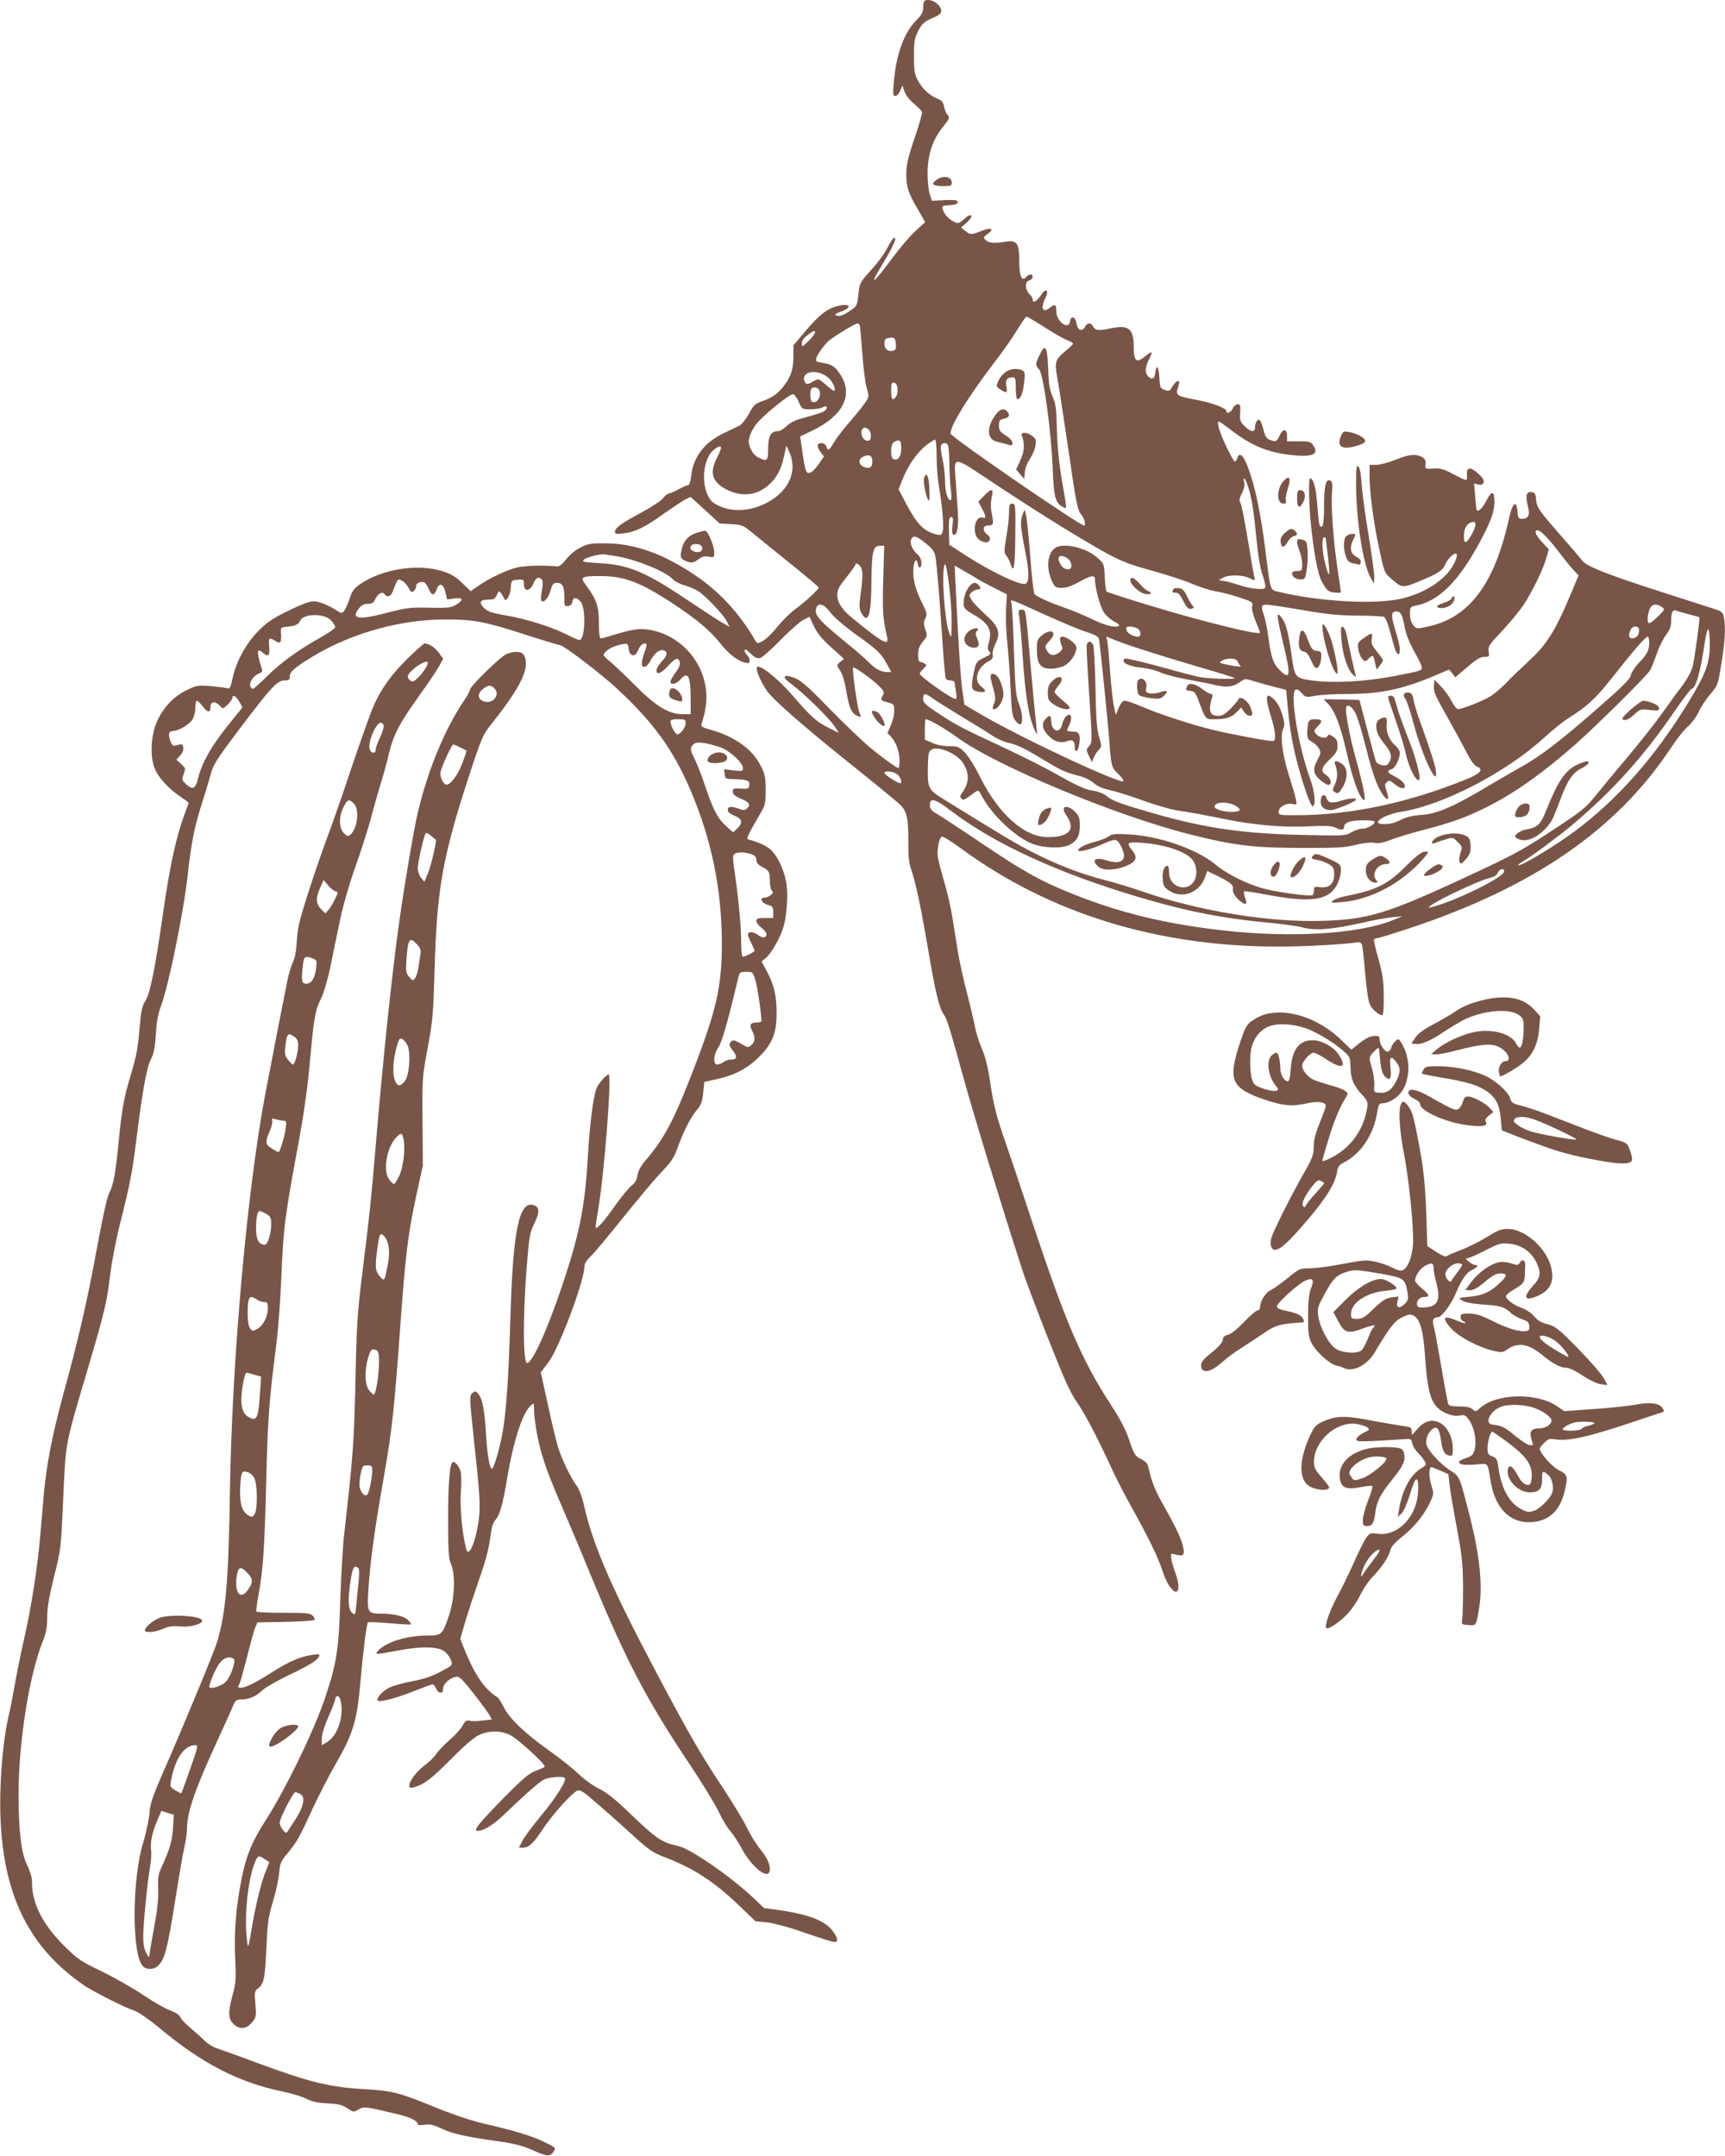 <?xml version="1.0" standalone="no"?>
<!DOCTYPE svg PUBLIC "-//W3C//DTD SVG 20010904//EN"
 "http://www.w3.org/TR/2001/REC-SVG-20010904/DTD/svg10.dtd">
<svg version="1.0" xmlns="http://www.w3.org/2000/svg"
 width="1024pt" height="1280pt" viewBox="0 0 1024 1280"
 preserveAspectRatio="xMidYMid meet">
<g transform="translate(0,1280) scale(0.1,-0.1)"
fill="#795548" stroke="none">
<path d="M5487 12793 c-4 -3 -7 -21 -7 -40 0 -25 -9 -42 -40 -73 -73 -73 -120
-202 -134 -367 -7 -73 -5 -83 9 -83 9 0 22 14 29 32 l13 31 12 -36 c8 -22 30
-51 56 -72 24 -20 45 -42 48 -49 3 -7 -17 -78 -44 -157 -39 -114 -49 -158 -49
-210 0 -80 10 -111 68 -211 l44 -77 -58 -53 c-32 -29 -94 -102 -139 -163 -113
-152 -139 -170 -62 -43 70 115 95 172 74 166 -6 -2 -24 -29 -39 -59 -14 -29
-57 -89 -96 -131 -68 -76 -70 -79 -76 -145 -7 -64 -9 -70 -44 -94 -46 -32 -68
-40 -88 -32 -12 4 -5 11 26 22 79 29 54 55 -29 31 -54 -15 -102 -54 -179 -145
l-72 -85 0 -63 c0 -75 -13 -118 -50 -169 -37 -51 -74 -79 -133 -99 -43 -15
-53 -23 -81 -75 -18 -33 -44 -65 -57 -71 -13 -7 -54 -27 -91 -44 -115 -54
-184 -143 -195 -254 -3 -31 -11 -55 -17 -55 -6 0 -32 -11 -58 -25 -26 -14 -52
-25 -58 -25 -6 0 -23 -13 -36 -30 -14 -16 -74 -55 -132 -86 -114 -61 -152 -89
-152 -112 0 -12 10 -14 50 -9 70 8 128 36 239 116 53 37 111 76 128 85 l32 16
87 -79 86 -79 68 -4 c63 -3 72 -7 117 -44 26 -22 128 -104 226 -183 97 -78
177 -145 177 -149 0 -11 -77 -83 -138 -128 -30 -21 -78 -69 -108 -106 -30 -38
-69 -75 -87 -84 -29 -16 -32 -16 -42 1 -96 165 -216 295 -365 394 -186 124
-351 183 -520 185 -95 1 -110 -2 -155 -25 -28 -14 -65 -44 -84 -70 -24 -30
-40 -43 -55 -42 -74 8 -189 5 -236 -6 -63 -15 -174 -68 -234 -112 l-42 -29
-51 49 c-40 39 -67 54 -118 70 -147 46 -358 12 -487 -77 -36 -25 -48 -41 -62
-84 -9 -29 -24 -62 -32 -73 -13 -18 -17 -18 -37 -5 -56 37 -113 60 -146 60
-24 0 -76 -20 -151 -57 -93 -45 -127 -69 -178 -121 -72 -73 -131 -181 -152
-281 -13 -60 -14 -62 -39 -56 -14 4 -59 9 -99 12 -67 5 -78 3 -137 -26 -74
-37 -133 -98 -171 -180 -39 -82 -46 -215 -14 -288 23 -54 84 -119 158 -168 23
-15 42 -29 42 -31 0 -2 -11 -32 -24 -66 -51 -138 -88 -307 -131 -608 -45 -314
-75 -461 -101 -500 -20 -31 -26 -58 -35 -156 -11 -133 -19 -173 -54 -290 -38
-124 -53 -207 -70 -385 -19 -196 -31 -261 -57 -313 -13 -24 -41 -153 -74 -333
-56 -306 -104 -517 -199 -863 -65 -239 -99 -416 -115 -590 -6 -69 -15 -179
-21 -245 -15 -182 -56 -443 -94 -605 -18 -80 -43 -201 -55 -269 -12 -69 -28
-152 -36 -185 -27 -113 -44 -260 -51 -431 -21 -573 133 -936 500 -1185 57 -38
246 -133 298 -149 21 -7 85 -52 145 -101 253 -212 473 -325 734 -378 52 -11
115 -30 139 -43 32 -16 66 -24 125 -27 65 -3 88 -9 118 -29 36 -24 37 -24 67
-7 32 19 39 18 246 -32 63 -16 105 -37 105 -55 0 -7 14 -8 39 -4 32 5 52 1
103 -23 64 -31 143 -48 348 -77 85 -12 135 -26 193 -51 85 -39 103 -40 124 -7
14 20 12 23 -59 57 -75 36 -164 63 -368 111 -68 16 -182 55 -280 95 -201 83
-254 97 -395 105 -231 13 -338 39 -663 159 -108 40 -215 79 -237 86 -22 7 -54
27 -71 44 -16 17 -54 51 -83 75 -29 24 -56 53 -61 65 -5 13 -26 27 -58 39 -27
9 -101 51 -163 93 -62 42 -174 105 -248 141 -126 61 -140 70 -226 156 -123
124 -185 248 -185 367 0 32 -9 66 -29 106 -35 69 -51 203 -51 425 0 301 62
697 141 897 23 58 29 88 29 151 0 57 11 120 41 242 41 162 41 167 54 464 16
341 9 305 145 765 101 342 115 401 135 570 9 74 36 212 60 305 57 226 71 299
95 495 35 280 60 421 85 470 18 34 25 70 30 149 4 74 13 122 31 170 45 119
134 555 159 783 20 181 38 274 80 407 19 58 43 138 54 178 17 64 34 91 169
270 189 251 228 293 270 293 27 0 32 4 32 25 0 28 38 59 153 127 225 132 509
210 767 210 168 1 240 -13 472 -88 108 -35 203 -64 211 -64 21 0 240 -167 337
-256 218 -202 335 -363 439 -606 124 -290 185 -585 186 -903 0 -271 -32 -407
-189 -808 -99 -253 -158 -362 -257 -478 -34 -39 -50 -69 -55 -97 -4 -28 -15
-46 -35 -61 -15 -11 -59 -65 -97 -118 -66 -94 -108 -141 -116 -132 -2 2 5 51
15 109 36 211 82 800 62 800 -15 0 -61 -53 -73 -84 -19 -51 -39 -208 -50 -396
-16 -285 -46 -445 -132 -710 -88 -271 -178 -483 -221 -519 -12 -9 -15 -3 -21
35 -11 83 -7 313 10 524 15 190 18 210 46 267 34 69 31 99 -8 109 -83 21 -119
-152 -134 -661 -11 -363 -24 -556 -46 -685 -16 -95 -53 -220 -64 -220 -14 0
-29 91 -35 205 -8 137 -21 208 -44 237 -17 20 -21 21 -36 8 -19 -16 -18 -28 4
-240 37 -339 42 -411 36 -484 -7 -88 -37 -197 -59 -215 -12 -10 -16 -3 -25 39
-21 97 -32 236 -25 316 3 45 3 96 -1 113 -7 31 -29 61 -45 61 -20 0 -30 -115
-30 -334 0 -198 3 -239 17 -272 27 -62 22 -199 -10 -299 -40 -121 -44 -125
-130 -125 -120 0 -245 -39 -291 -89 -24 -26 -21 -26 117 0 144 27 245 24 281
-10 14 -13 29 -35 34 -50 9 -26 7 -29 -59 -64 -49 -27 -97 -44 -169 -58 -56
-10 -118 -28 -140 -39 -37 -19 -70 -54 -70 -73 0 -18 96 5 207 49 61 24 115
44 121 44 5 0 14 -11 20 -25 15 -32 42 -33 42 -2 0 28 35 62 72 71 24 5 33 -3
105 -93 43 -55 86 -113 96 -130 l17 -30 -55 -6 c-30 -4 -65 -5 -78 -1 -19 4
-26 -1 -42 -30 -10 -19 -46 -59 -79 -87 -32 -28 -67 -65 -77 -81 -10 -16 -39
-45 -66 -65 -52 -40 -93 -93 -93 -122 0 -15 5 -16 28 -10 61 18 102 49 217
165 75 76 137 130 166 144 58 28 129 29 185 2 49 -24 219 -180 207 -190 -4 -4
-30 -15 -56 -25 -38 -14 -76 -47 -185 -157 -148 -151 -186 -198 -158 -198 37
0 91 33 154 93 139 133 210 195 240 211 31 16 113 22 125 10 13 -13 -55 -121
-144 -227 -49 -60 -99 -126 -109 -148 l-20 -39 23 0 c36 0 63 25 121 113 55
83 164 205 201 225 18 9 34 -1 130 -85 61 -52 155 -137 210 -187 84 -77 112
-96 175 -120 178 -68 301 -148 450 -292 l95 -91 65 -6 c40 -4 127 -27 225 -61
88 -31 168 -56 178 -56 23 0 22 20 -6 60 -41 62 -138 102 -306 127 l-106 15
-65 62 c-134 126 -370 289 -441 305 -103 23 -133 44 -288 193 -88 85 -138 125
-184 148 -36 17 -91 57 -123 88 -33 32 -113 96 -179 142 -141 101 -231 186
-265 255 -14 28 -31 54 -39 59 -74 46 -133 132 -194 283 l-25 62 28 98 c16 54
54 168 83 253 38 106 58 183 66 244 8 65 16 95 31 111 26 28 44 91 70 245 36
220 91 391 140 435 20 18 20 17 20 -19 0 -57 19 -173 41 -251 29 -101 50 -157
144 -375 46 -107 116 -274 155 -370 209 -505 327 -731 594 -1130 71 -107 145
-229 164 -270 19 -41 49 -91 66 -110 17 -19 50 -69 73 -112 55 -100 144 -173
160 -132 11 30 -9 81 -53 134 -25 30 -60 87 -78 125 -18 39 -85 149 -148 245
-131 198 -198 315 -376 650 -286 539 -393 787 -448 1033 -9 40 -27 86 -39 103
-36 47 -91 162 -114 236 -11 37 -38 151 -60 254 l-41 186 45 59 c65 86 215
487 215 576 0 11 16 35 36 54 20 18 108 124 196 234 88 110 191 232 228 270
53 55 72 84 90 135 35 98 79 186 115 228 26 30 33 49 39 103 l7 66 74 16 c105
23 180 62 251 132 79 79 105 142 104 264 0 100 -16 167 -59 246 l-30 57 28 23
c29 25 81 115 100 176 20 62 30 188 20 258 -11 82 -58 181 -102 213 -27 21
-68 39 -125 54 -14 4 -4 25 74 159 26 44 29 59 29 135 0 73 -4 93 -28 141 -48
99 -155 176 -297 216 -54 15 -61 19 -55 37 26 81 34 145 25 209 -25 175 -159
316 -331 347 -61 11 -99 6 -218 -30 -35 -11 -68 -20 -75 -20 -7 0 -11 30 -11
92 0 99 -15 141 -79 227 -34 45 -24 51 84 51 147 0 241 -36 440 -167 137 -91
217 -158 275 -232 50 -63 103 -105 148 -115 22 -5 27 -3 27 13 0 10 -7 24 -15
31 -8 7 -15 20 -15 28 0 11 11 6 34 -17 26 -25 40 -32 58 -28 13 4 67 51 121
107 54 55 115 109 135 119 l37 19 27 -57 c20 -42 48 -76 103 -125 l75 -68 -23
-18 c-19 -16 -20 -22 -9 -37 23 -33 34 -67 47 -143 15 -91 30 -124 61 -139 27
-12 28 -12 14 23 -12 32 -43 256 -36 263 7 7 124 -77 159 -115 24 -25 27 -33
18 -50 -16 -29 -15 -30 28 -42 37 -10 39 -12 39 -50 1 -22 -8 -61 -20 -86
l-20 -46 21 -22 c30 -32 51 -90 51 -141 0 -25 -3 -45 -6 -45 -11 0 -100 64
-174 126 -41 34 -147 136 -236 226 -128 132 -169 168 -207 183 -68 26 -80 8
-22 -34 66 -48 214 -191 253 -245 18 -25 32 -46 30 -46 -2 0 -30 14 -63 31
-71 36 -100 62 -213 193 -90 104 -204 192 -210 162 -4 -21 31 -98 64 -142 46
-60 224 -215 504 -439 146 -117 275 -223 287 -236 37 -41 45 -78 45 -207 -1
-96 3 -134 18 -178 26 -73 61 -243 100 -474 40 -239 65 -345 91 -381 21 -30
35 -74 118 -377 61 -220 226 -761 348 -1137 19 -60 90 -247 156 -415 97 -245
131 -320 173 -380 48 -69 120 -208 218 -420 22 -47 70 -139 107 -205 100 -180
154 -292 180 -372 21 -67 57 -123 79 -123 21 0 20 49 -1 106 -12 32 -24 73
-26 91 -5 32 -5 32 28 23 46 -13 54 -1 40 55 -12 48 -46 117 -126 260 -41 72
-61 126 -79 208 -4 18 -18 32 -43 45 -34 16 -40 25 -68 107 -21 65 -53 126
-112 217 -173 266 -265 481 -469 1093 -67 204 -145 435 -173 515 -37 109 -55
181 -71 290 -15 104 -30 164 -51 212 -16 37 -34 94 -40 125 -6 32 -28 126 -49
208 -22 83 -46 193 -54 245 -8 52 -23 142 -32 200 -9 58 -31 155 -49 215 -18
61 -35 126 -38 146 -6 40 6 106 21 121 6 6 52 -22 123 -74 524 -382 1157 -577
1875 -578 153 0 396 13 466 25 18 3 28 -1 33 -13 3 -9 12 -87 19 -173 9 -98
19 -166 29 -186 17 -32 64 -69 75 -58 4 4 7 55 6 113 0 88 -6 127 -31 217 -17
60 -29 113 -27 117 3 5 12 8 19 8 8 0 95 27 192 59 734 244 1226 582 1548
1065 36 55 83 115 105 133 21 18 50 57 63 86 13 28 44 76 69 105 45 52 46 54
67 186 22 137 25 204 15 267 -6 34 -11 38 -58 54 -28 9 -157 50 -286 92 -336
107 -471 160 -495 192 -11 14 -67 80 -125 146 -135 154 -148 173 -152 221 -2
32 -7 40 -26 42 -31 5 -38 -20 -23 -80 15 -56 5 -78 -35 -78 -20 0 -23 6 -26
43 -5 71 -29 54 -49 -35 -86 -396 -238 -598 -488 -649 -62 -13 -64 -13 -82 10
-12 15 -19 39 -19 66 0 40 2 43 33 49 139 27 257 145 386 386 62 118 82 173
82 229 1 67 -15 71 -46 12 -22 -45 -49 -72 -59 -60 -2 2 -6 39 -9 82 l-7 77
25 -6 c18 -4 27 -1 32 11 4 13 -4 28 -31 52 -46 43 -72 41 -68 -5 2 -17 -1
-32 -6 -32 -5 0 -39 16 -77 36 -56 30 -75 35 -116 32 -50 -3 -50 -3 -47 27 2
22 -3 32 -22 42 -38 20 -75 16 -157 -17 -41 -16 -92 -30 -114 -30 l-39 0 0
-68 c0 -93 23 -272 55 -420 32 -151 32 -152 75 -189 63 -55 66 -55 165 -14
112 46 140 64 155 102 17 39 64 78 68 56 2 -9 -6 -33 -17 -54 -48 -95 -174
-177 -321 -209 -154 -33 -472 -16 -710 40 -64 15 -56 -8 -90 261 -26 205 -59
363 -98 470 -29 81 -54 106 -67 66 -3 -12 -10 -21 -14 -21 -13 0 -92 168 -98
208 -7 41 -7 41 77 -23 118 -90 209 -128 342 -145 139 -17 182 1 142 58 -13
19 -24 22 -85 22 l-69 0 0 29 c0 50 -25 49 -47 -1 -14 -31 -20 -33 -56 -19
-19 7 -28 22 -37 60 -7 28 -17 54 -22 57 -13 8 -28 -15 -28 -43 0 -32 -26 -29
-62 7 -27 27 -30 36 -26 80 2 43 0 50 -15 50 -9 0 -23 -11 -29 -25 -11 -24
-38 -35 -38 -16 0 18 -86 50 -177 67 -116 21 -127 28 -111 71 22 58 -7 54 -42
-7 -6 -11 -15 -12 -37 -5 -26 10 -28 14 -31 73 -3 65 -18 85 -24 30 -4 -37
-19 -45 -42 -23 -21 22 -20 52 4 100 11 21 18 41 15 43 -2 2 -18 -7 -35 -22
-54 -45 -70 -32 -70 53 0 108 -29 133 -130 113 -78 -17 -98 -15 -110 8 -14 26
-36 26 -50 -1 -17 -31 -44 -20 -50 21 -6 40 -33 49 -38 13 -8 -57 -82 -2 -82
60 0 42 -7 45 -42 17 -40 -31 -52 4 -22 62 22 42 3 61 -22 22 -28 -43 -54 -58
-54 -31 0 8 -9 22 -20 32 -11 10 -20 31 -20 46 0 19 6 30 20 34 23 7 27 35 6
35 -7 0 -19 -7 -27 -16 -24 -29 -39 10 -39 101 0 102 -14 121 -82 110 -64 -11
-99 -8 -117 10 -15 15 -14 18 12 36 41 31 23 41 -34 19 -62 -25 -71 -25 -100
0 l-24 20 34 29 c18 17 30 34 26 40 -4 8 -19 1 -41 -19 -33 -28 -37 -29 -62
-16 -33 17 -57 44 -66 73 -6 20 -3 22 41 25 35 2 48 7 48 18 0 12 -14 14 -76
12 l-77 -4 -13 39 c-7 21 -13 76 -13 123 0 111 30 201 91 276 39 49 42 56 29
70 -8 8 -18 30 -22 50 -5 28 -13 38 -43 50 -46 19 -87 58 -114 109 -18 33 -22
57 -22 140 0 87 3 107 25 150 24 48 35 57 105 87 39 17 43 41 11 73 -24 24
-65 33 -79 18z m711 -1934 c52 -34 112 -68 133 -77 22 -8 39 -18 39 -22 0 -4
-21 -24 -46 -45 -60 -49 -65 -66 -48 -156 8 -41 34 -212 59 -380 56 -384 60
-405 85 -436 18 -23 28 -63 15 -63 -24 0 -716 474 -789 541 -23 21 92 212 256
426 51 66 113 155 138 197 25 41 49 76 54 76 5 0 52 -28 104 -61z m-1094 9 c2
-7 9 -83 15 -168 6 -85 18 -177 26 -204 15 -48 14 -51 -8 -85 -13 -20 -56 -73
-95 -118 -39 -45 -81 -100 -94 -123 -26 -45 -34 -49 -43 -20 -7 21 -39 27 -51
9 -3 -6 3 -24 15 -40 l22 -29 -30 -44 c-17 -24 -38 -47 -47 -50 -31 -12 -33
-6 -58 171 l-6 42 73 35 c180 86 243 210 168 328 -34 53 -51 65 -110 74 -36 6
-41 9 -35 28 8 26 52 86 78 106 41 32 152 99 164 99 7 1 14 -5 16 -11z m-303
-91 c-34 -34 -41 -38 -41 -22 0 25 7 35 45 64 46 35 44 5 -4 -42z m517 -19 c2
-28 -1 -36 -16 -40 -30 -8 -52 10 -52 42 0 22 5 30 23 33 36 7 42 2 45 -35z
m-396 -205 c24 -23 44 -73 28 -73 -3 0 -26 16 -49 37 -42 36 -43 36 -71 20
-35 -21 -46 -21 -54 -2 -24 64 83 78 146 18z m406 -61 c3 -32 -11 -62 -29 -62
-5 0 -9 23 -9 51 0 43 3 50 18 47 11 -2 18 -14 20 -36z m-463 -12 c12 -38 -19
-81 -46 -64 -10 6 -12 67 -2 77 13 14 42 6 48 -13z m-124 -65 c20 -45 20 -45
70 -45 28 0 59 5 71 11 24 13 35 5 20 -14 -12 -14 -36 -22 -146 -52 -37 -10
-70 -27 -88 -46 -16 -16 -39 -29 -50 -29 -42 0 -58 -28 -58 -102 0 -75 -6 -81
-58 -54 -26 13 -43 37 -55 78 -10 31 14 90 56 136 52 56 185 162 204 162 8 0
23 -20 34 -45z m417 -167 c14 -14 16 -54 3 -62 -16 -10 -39 5 -45 30 -10 40
15 59 42 32z m192 -112 c0 -46 -19 -72 -45 -62 -10 3 -15 19 -15 43 0 42 7 57
30 65 24 8 30 -1 30 -46z m210 -45 c0 -54 6 -136 14 -182 20 -115 30 -233 22
-264 -6 -22 -10 -24 -34 -19 -77 19 -116 58 -181 180 l-47 89 24 60 c33 83 87
160 140 201 25 19 49 34 53 34 5 0 9 -44 9 -99z m67 67 c4 -7 8 -58 9 -113 0
-55 5 -126 9 -157 4 -36 4 -58 -2 -58 -18 0 -33 51 -33 115 0 35 -7 93 -15
129 -8 35 -12 71 -9 80 7 19 30 21 41 4z m-1347 -18 c0 -6 -11 -33 -25 -60
-45 -89 -27 -143 61 -188 87 -43 174 -34 243 25 50 42 78 95 96 177 l13 61 18
-40 c43 -95 10 -200 -86 -270 -101 -74 -233 -94 -328 -50 -44 20 -56 32 -73
70 -38 87 -19 220 39 265 27 22 42 25 42 10z m898 -70 c4 -40 -12 -56 -45 -44
-36 12 -42 46 -11 62 34 16 53 10 56 -18z m1127 -399 c316 -192 348 -208 527
-257 89 -25 199 -60 244 -80 45 -19 107 -39 138 -44 32 -5 95 -21 141 -36 80
-27 84 -29 78 -54 -3 -16 5 -50 21 -88 14 -34 26 -64 26 -68 0 -18 -329 62
-655 161 -137 42 -253 79 -256 83 -4 4 -9 42 -11 86 -3 78 -4 79 -45 116 -65
57 -190 88 -244 60 -51 -28 -62 -122 -23 -203 16 -33 22 -37 57 -37 27 0 60
11 103 35 73 41 94 44 94 13 1 -49 30 -158 52 -192 13 -20 40 -44 60 -55 21
-10 35 -21 31 -25 -16 -16 -76 -2 -154 35 -46 23 -120 54 -164 69 -93 32 -170
67 -184 83 -5 7 -17 107 -25 222 -9 116 -20 226 -25 245 l-8 35 -12 -28 c-16
-41 -14 -72 14 -215 25 -122 26 -184 4 -197 -25 -16 -202 68 -354 166 l-100
65 -2 82 c-1 66 1 82 13 82 12 0 13 -10 8 -49 -4 -31 -2 -51 5 -55 21 -13 33
46 27 134 -3 47 -9 126 -12 177 -12 163 -29 164 238 -14 128 -85 305 -198 393
-252z m1096 262 c26 -68 40 -150 55 -308 11 -117 23 -192 39 -240 17 -51 20
-72 12 -78 -16 -10 -95 0 -149 19 -24 8 -61 19 -83 23 l-40 7 25 14 c34 19
118 18 159 -3 33 -16 33 -16 27 6 -3 12 -17 92 -31 177 -31 188 -46 262 -56
274 -4 4 2 26 13 47 13 25 18 48 14 64 -9 34 2 32 15 -2z m1334 -308 c-31 -54
-45 -57 -45 -9 0 44 15 73 43 83 33 13 34 -20 2 -74z m512 -93 c36 -48 79
-101 95 -118 l29 -30 -42 -100 c-83 -201 -137 -293 -218 -374 -42 -41 -85 -82
-96 -91 -11 -10 -44 -42 -74 -74 -30 -31 -74 -68 -99 -82 -47 -28 -163 -73
-187 -73 -8 0 -26 22 -39 49 -14 27 -42 66 -63 87 l-38 39 -3 -38 c-3 -32 9
-59 72 -170 41 -73 94 -170 117 -215 29 -57 50 -87 66 -93 41 -16 23 -40 -52
-71 -345 -143 -698 -218 -1022 -218 -96 0 -103 1 -103 20 0 28 44 54 80 47 29
-6 29 -5 23 26 -3 18 -24 88 -45 155 -39 127 -50 231 -28 271 14 27 -17 126
-51 162 -55 59 -63 28 -24 -96 28 -90 32 -145 11 -145 -30 0 -257 42 -356 67
-128 31 -306 89 -420 137 -46 20 -93 36 -103 36 -12 0 -24 -15 -36 -42 l-18
-43 -11 55 c-7 30 -16 120 -22 200 -6 80 -13 160 -16 178 l-6 33 53 -22 c77
-31 231 -80 483 -155 121 -35 222 -66 224 -69 10 -10 -157 -5 -210 6 -29 6
-114 28 -188 49 -126 35 -228 60 -250 60 -6 0 -10 -6 -10 -14 0 -18 48 -35
119 -42 31 -3 75 -15 99 -26 24 -11 91 -29 150 -40 59 -11 138 -26 175 -35 75
-16 106 -12 150 19 27 20 30 20 80 4 29 -9 83 -24 122 -34 l70 -18 11 -121 c6
-66 21 -167 34 -224 30 -143 98 -351 113 -346 20 7 12 88 -17 167 -69 189
-120 504 -86 525 9 5 21 -1 37 -19 22 -26 25 -27 80 -17 31 6 118 11 194 11
202 0 337 30 547 122 l54 23 19 -23 18 -23 71 60 c53 46 78 61 101 61 30 0 31
2 26 33 -4 29 3 40 78 119 45 47 103 118 129 156 54 82 119 217 137 284 l13
47 -42 45 c-26 28 -39 51 -36 61 10 24 55 -15 131 -113z m-3744 36 c36 -30 46
-45 51 -80 10 -70 25 -258 40 -490 8 -120 17 -222 21 -228 3 -5 16 -10 29 -10
12 0 23 -6 23 -12 1 -7 4 -32 8 -55 5 -26 4 -43 -2 -43 -24 0 -213 134 -213
150 0 5 10 19 22 30 19 18 20 22 8 30 -8 5 -21 10 -27 10 -9 0 -13 15 -13 43
0 32 7 51 28 77 27 32 28 35 15 72 -11 33 -11 44 0 66 12 24 10 33 -19 92 -41
82 -56 142 -52 203 3 49 21 69 26 30 5 -33 22 -28 22 5 0 17 -9 37 -21 48 -35
31 -51 71 -39 94 13 25 34 17 93 -32z m-260 -210 c-5 -191 -3 -223 23 -340 13
-57 -24 -37 -214 119 -74 61 -99 122 -70 176 6 12 31 46 55 75 23 30 43 59 43
64 0 6 9 3 20 -7 23 -21 25 -54 9 -171 -9 -66 -9 -86 2 -109 8 -16 20 -30 26
-33 24 -7 35 54 36 218 2 179 10 210 52 210 l24 0 -6 -202z m-1573 138 c118
-22 284 -91 324 -135 11 -12 41 -28 69 -36 27 -8 63 -23 81 -34 43 -27 149
-138 170 -179 l17 -34 -48 28 c-26 15 -118 75 -203 132 -250 168 -350 210
-527 219 -87 5 -100 8 -88 20 13 12 75 30 115 32 8 0 49 -6 90 -13z m2668 -12
c27 -19 30 -64 5 -64 -24 0 -38 10 -52 38 -21 40 6 55 47 26z m-689 -369 c0
-107 -1 -109 -15 -71 -27 75 -46 355 -27 403 12 29 42 -209 42 -332z m152 249
c19 -12 67 -38 106 -57 l70 -36 -5 -94 c-2 -51 1 -140 8 -198 6 -57 15 -177
19 -267 6 -138 10 -166 27 -188 10 -14 24 -26 29 -25 19 1 16 68 -6 122 -19
48 -22 82 -30 314 -4 143 -11 270 -15 283 -8 28 -17 31 211 -73 94 -42 200
-87 238 -98 49 -16 68 -27 71 -42 6 -29 54 -505 61 -600 11 -153 13 -162 52
-199 20 -18 34 -38 32 -43 -9 -24 -591 248 -834 389 l-110 64 -12 83 c-11 79
-23 267 -39 600 l-7 143 49 -28 c27 -15 65 -38 85 -50z m-2585 -4 c7 -7 7 -28
1 -65 -6 -30 -7 -58 -3 -62 14 -15 41 16 54 61 11 37 17 46 36 46 35 0 46 -20
46 -83 0 -55 1 -58 23 -55 14 2 23 11 25 26 4 28 23 28 48 1 34 -37 28 -229
-7 -229 -5 0 -40 15 -77 34 -88 44 -236 91 -352 111 -102 18 -116 23 -144 53
-24 28 -13 42 33 42 31 0 40 5 50 27 12 27 13 27 27 9 7 -10 15 -24 17 -30 9
-26 36 18 39 62 3 46 3 47 41 50 35 3 37 2 37 -27 0 -46 36 -43 56 4 14 35 31
44 50 25z m-825 -10 c10 -6 26 -24 35 -41 12 -25 18 -28 30 -18 8 6 14 19 14
29 0 18 25 30 48 22 7 -2 19 -19 27 -38 17 -42 33 -43 47 -3 15 43 41 34 52
-18 l10 -42 43 6 c53 7 57 -9 11 -37 -29 -18 -48 -20 -158 -18 -114 3 -136 0
-256 -31 -169 -44 -213 -36 -163 27 15 19 30 27 52 27 26 0 35 6 47 32 15 32
43 43 55 23 11 -18 35 -11 44 13 34 87 30 83 62 67z m2539 -187 c20 -27 81
-79 144 -125 134 -95 156 -116 190 -179 l27 -49 -26 0 c-35 0 -73 21 -110 60
-16 18 -85 77 -153 132 -138 113 -167 147 -158 183 10 41 46 32 86 -22z m2801
15 c145 -25 214 -32 329 -33 80 0 151 -4 157 -8 7 -5 20 -33 28 -63 8 -29 22
-79 30 -109 16 -56 35 -66 35 -18 0 14 -12 63 -26 109 -28 89 -27 114 5 114
26 0 37 -21 50 -97 8 -40 28 -90 56 -140 25 -43 45 -86 45 -95 0 -20 -2 -21
-175 -54 -172 -32 -354 -41 -475 -24 -105 15 -104 14 -125 164 -17 120 -31
172 -53 203 -38 52 -37 32 9 -162 43 -179 38 -206 -26 -142 -37 37 -50 75 -66
197 -6 46 -18 102 -25 124 -20 56 -18 66 14 66 16 0 111 -14 213 -32z m2134
18 c19 -13 18 -16 -22 -55 -22 -23 -46 -41 -52 -41 -14 0 -14 38 0 79 12 35
41 41 74 17z m160 -43 c33 -8 61 -16 63 -18 4 -4 -27 -236 -39 -288 -7 -29
-30 -73 -57 -110 -26 -34 -83 -112 -127 -174 -44 -62 -135 -176 -201 -255 -67
-79 -150 -179 -185 -223 -70 -86 -77 -92 -285 -229 -171 -112 -223 -139 -563
-296 -398 -183 -518 -219 -774 -227 -318 -11 -736 57 -1072 173 -71 25 -175
56 -230 70 -136 35 -267 85 -409 156 -106 53 -186 101 -538 319 -100 62 -102
66 -100 199 1 68 4 87 18 97 39 29 156 -20 192 -79 39 -64 36 -117 -10 -180
-10 -13 -10 -20 -1 -29 12 -12 13 -12 80 37 21 15 23 14 42 -23 57 -110 202
-246 300 -283 70 -26 175 -29 220 -6 45 24 61 53 61 114 0 46 -4 58 -29 83
-48 47 -89 33 -53 -19 60 -85 22 -132 -108 -132 -139 0 -292 136 -402 357 -29
60 -70 124 -90 145 -35 35 -42 38 -95 38 -36 0 -75 8 -100 20 l-43 19 0 61 c0
33 2 60 4 60 21 0 109 -51 191 -110 235 -170 942 -464 1380 -574 256 -65 378
-80 660 -80 213 -1 261 2 323 18 45 11 87 16 111 12 28 -4 54 1 97 18 32 13
122 40 199 60 171 45 250 74 378 138 163 83 326 199 517 367 129 114 430 412
446 443 8 15 26 60 40 100 14 40 39 90 55 110 21 27 29 48 29 77 0 53 9 74 29
66 9 -4 43 -13 76 -22z m-8058 -38 c13 -14 23 -32 23 -39 0 -6 -35 -31 -77
-55 -137 -76 -245 -154 -325 -233 -43 -43 -82 -78 -87 -78 -5 0 -12 7 -15 16
-9 22 19 63 51 75 18 7 23 14 18 27 -16 42 -28 102 -22 108 4 4 15 0 25 -9 34
-31 45 -22 40 33 -5 54 0 59 37 34 30 -19 37 -8 33 47 -3 31 -1 34 27 37 58 5
76 13 87 37 20 44 147 45 185 0z m4784 -45 c22 -12 26 -50 5 -50 -30 0 -63 19
-69 39 -4 17 -1 21 20 21 13 0 33 -5 44 -10z m2979 -13 c0 -28 -17 -47 -42
-47 -20 0 -23 21 -8 51 15 28 50 25 50 -4z m420 -82 c0 -110 -24 -175 -125
-341 -196 -323 -420 -578 -678 -770 -108 -82 -324 -211 -334 -201 -2 3 9 12
25 21 37 19 217 153 297 220 238 200 427 411 606 674 50 72 95 132 100 132 25
0 54 101 79 277 7 46 16 80 21 77 5 -3 9 -43 9 -89z m-360 9 c0 -45 -12 -69
-62 -120 -22 -23 -43 -55 -47 -72 -4 -23 -49 -68 -191 -192 -210 -185 -350
-293 -448 -346 -37 -21 -127 -73 -200 -116 -211 -127 -312 -170 -402 -176 -51
-3 -90 -12 -121 -28 -45 -22 -73 -29 -116 -26 -65 5 18 57 112 72 246 37 625
233 851 440 49 45 115 98 147 118 111 70 158 113 258 240 122 155 197 242 210
242 5 0 9 -16 9 -36z m-6058 -36 c4 -47 41 -52 56 -8 11 29 37 49 49 36 3 -3
-2 -25 -11 -49 -9 -23 -16 -53 -16 -65 0 -33 28 -27 48 10 24 45 49 68 72 68
34 0 35 -29 2 -63 -17 -18 -32 -41 -34 -51 -6 -36 23 -28 66 18 46 51 61 56
71 26 4 -14 -3 -34 -24 -62 -17 -23 -31 -48 -31 -55 0 -22 35 -15 58 12 47 53
62 23 62 -121 l0 -84 -48 0 c-82 0 -157 45 -285 174 -62 62 -130 126 -151 143
-34 28 -38 34 -26 48 17 20 47 36 85 46 50 12 54 10 57 -23z m3615 -75 c4 -10
11 -22 17 -26 12 -9 -40 -3 -94 10 -33 8 -34 10 -15 21 31 18 85 15 92 -5z
m-1814 -217 c18 -13 97 -63 176 -111 80 -48 164 -100 187 -116 23 -15 63 -33
89 -39 56 -12 98 -33 225 -110 92 -56 116 -66 208 -90 23 -6 57 -24 75 -39 21
-19 53 -33 92 -41 33 -7 121 -34 195 -61 74 -27 167 -54 205 -60 86 -13 136
-22 290 -53 171 -35 347 -50 498 -42 105 5 133 3 158 -9 32 -17 49 -13 49 11
0 8 12 19 26 24 33 13 154 13 154 1 0 -17 -43 -41 -74 -41 -16 0 -44 -10 -63
-21 -34 -21 -41 -22 -297 -16 -347 8 -569 40 -871 126 -193 55 -252 76 -285
104 -17 14 -49 27 -77 32 -52 7 -97 28 -244 111 -53 30 -182 94 -285 143 -260
121 -286 135 -391 204 -81 53 -93 65 -93 89 0 34 12 35 53 4z m-4111 -24 l17
-32 -90 -112 c-95 -119 -150 -216 -173 -308 -15 -64 -32 -72 -71 -36 -25 23
-26 28 -16 57 14 41 15 36 -16 65 l-26 24 22 24 c14 15 21 33 19 48 -3 22 -7
23 -49 11 -12 -3 -20 5 -29 31 -13 39 -7 56 17 56 32 0 99 40 116 69 9 16 17
48 17 70 0 23 4 41 9 41 5 0 21 -16 35 -35 30 -38 46 -38 46 1 0 30 29 33 55
4 18 -20 18 -20 47 7 15 15 28 33 28 41 0 22 23 8 42 -26z m2648 -127 c0 -25
-31 -65 -50 -65 -11 0 -40 53 -40 75 0 11 11 15 45 15 41 0 45 -2 45 -25z
m204 -141 c56 -19 136 -92 136 -124 0 -19 -4 -20 -56 -14 l-56 7 4 -29 c3 -28
5 -29 60 -30 74 -2 90 -9 86 -36 -3 -21 -8 -23 -50 -20 -43 3 -48 1 -48 -18 0
-15 12 -26 44 -40 53 -22 64 -37 42 -58 -13 -14 -21 -14 -49 -4 -47 17 -67 15
-67 -6 0 -13 13 -24 40 -35 47 -18 52 -42 16 -76 l-24 -23 -42 38 c-51 46 -77
97 -125 240 -20 60 -48 131 -61 157 -28 57 -29 65 -9 87 17 19 67 14 159 -16z
m1056 -164 c19 -19 27 -50 13 -50 -14 0 -93 51 -93 60 0 18 60 10 80 -10z
m313 -212 c256 -196 636 -371 1110 -512 295 -88 511 -130 797 -156 69 -7 152
-18 185 -27 77 -19 166 -12 345 27 74 17 160 33 190 35 l55 5 -62 -25 c-203
-81 -604 -104 -1003 -59 -341 39 -606 103 -886 214 -193 77 -292 132 -533 294
-124 84 -247 165 -273 180 -40 23 -48 33 -48 57 0 45 31 37 123 -33z m1695 26
c35 -23 26 -34 -28 -34 -49 0 -100 16 -100 31 0 30 82 32 128 3z m-2879 -285
c23 -8 31 -17 31 -35 0 -16 10 -28 33 -40 42 -22 47 -30 47 -84 0 -26 5 -51
12 -58 9 -9 8 -15 -8 -27 -10 -8 -27 -15 -37 -15 -31 0 -15 -33 21 -42 28 -8
32 -13 32 -43 l0 -35 -50 0 c-42 0 -50 -3 -50 -18 0 -10 14 -28 30 -40 17 -13
30 -29 30 -37 0 -25 -21 -28 -52 -5 -29 21 -58 21 -58 0 0 -6 9 -28 20 -50 11
-22 20 -42 20 -44 0 -7 -56 -36 -70 -36 -6 0 -10 30 -10 78 0 95 -15 261 -37
410 -14 98 -15 115 -2 123 19 12 60 11 98 -2z m4469 -105 c-7 -36 -296 -177
-428 -209 -24 -6 -25 -6 -5 10 37 30 280 145 334 158 39 10 57 20 62 35 10 26
42 30 37 6z m-4443 -646 c12 -41 34 -190 35 -240 0 -5 -10 -8 -22 -8 -43 0
-52 -14 -34 -48 21 -41 20 -65 -3 -86 -19 -17 -21 -17 -63 8 -34 20 -47 23
-56 14 -17 -17 -15 -26 8 -55 28 -36 25 -53 -7 -53 -16 0 -37 -7 -47 -15 -11
-8 -28 -15 -38 -15 -27 0 -23 57 6 101 22 32 57 156 118 412 8 35 11 37 48 37
39 0 39 -1 55 -52z"/>
<path d="M6172 10694 c-27 -54 -27 -62 -3 -88 25 -28 71 -363 80 -587 7 -174
15 -204 61 -229 25 -13 25 -23 -6 156 -17 98 -27 201 -30 300 -3 128 -7 159
-26 200 -17 39 -23 74 -26 166 -5 133 -17 152 -50 82z"/>
<path d="M5965 10588 c-15 -12 -33 -35 -40 -52 -12 -29 -12 -32 13 -48 38 -25
44 -23 36 18 -7 38 4 54 39 54 14 0 17 -10 17 -65 0 -36 4 -65 9 -65 19 0 32
31 40 94 7 59 5 68 -10 77 -30 15 -75 10 -104 -13z"/>
<path d="M5900 10323 c-46 -72 -37 -134 20 -146 14 -3 40 -10 58 -15 28 -9 32
-9 32 9 0 11 -16 29 -40 44 -34 21 -40 31 -40 59 0 29 4 34 30 40 31 6 38 24
18 44 -23 23 -48 12 -78 -35z"/>
<path d="M6066 10213 c18 -44 16 -93 -9 -146 l-25 -54 24 -29 c13 -16 24 -27
24 -24 1 3 2 21 4 40 1 20 15 54 30 76 15 23 30 58 33 79 5 32 2 40 -18 56
-32 25 -74 26 -63 2z"/>
<path d="M5486 9962 c-7 -21 9 -105 24 -131 7 -11 9 9 7 63 -2 78 -18 111 -31
68z"/>
<path d="M5841 9856 l-33 -34 21 -40 c26 -50 26 -62 3 -55 -46 12 -64 -95 -22
-129 12 -10 31 -18 41 -18 29 0 35 29 10 46 -30 21 -28 54 3 54 34 0 36 7 24
68 -8 37 -8 68 -1 98 13 55 0 58 -46 10z"/>
<path d="M5990 9759 c0 -28 -7 -94 -16 -146 -14 -83 -14 -96 -1 -111 8 -9 19
-30 24 -46 21 -67 28 -30 30 159 2 187 1 195 -18 195 -16 0 -19 -7 -19 -51z"/>
<path d="M6710 9355 c0 -25 53 -75 88 -81 21 -4 32 -3 32 5 0 6 -6 11 -12 11
-7 0 -29 18 -49 40 -38 42 -59 51 -59 25z"/>
<path d="M6967 9304 c-9 -10 -9 -24 1 -23 23 4 34 -5 53 -43 24 -48 36 -59 56
-51 12 5 12 8 -1 22 -7 9 -22 34 -32 56 -14 29 -26 41 -44 43 -14 2 -29 0 -33
-4z"/>
<path d="M6757 8763 c-12 -11 -8 -80 6 -91 6 -5 37 -13 68 -17 50 -6 59 -5 79
15 28 28 20 35 -25 20 -20 -7 -48 -9 -62 -6 -21 6 -24 11 -19 32 10 37 -24 70
-47 47z"/>
<path d="M7046 8724 c-9 -22 -9 -22 21 -26 23 -2 31 -12 46 -53 46 -122 41
-115 101 -115 66 0 99 11 130 45 l24 25 16 -25 c16 -24 40 -33 49 -17 3 4 -2
23 -10 43 -15 40 -64 71 -72 47 -2 -7 -23 -32 -46 -55 -31 -32 -50 -43 -72
-43 -52 0 -62 30 -38 108 5 15 3 22 -6 22 -8 0 -32 14 -53 30 -43 33 -81 39
-90 14z"/>
<path d="M8335 8680 c-4 -6 -1 -19 7 -28 8 -9 32 -80 52 -157 51 -191 147
-388 129 -267 -5 34 -32 119 -98 302 -15 41 -30 93 -34 115 -5 31 -12 41 -28
43 -12 2 -24 -2 -28 -8z"/>
<path d="M8240 8660 c0 -5 20 -65 44 -134 24 -69 52 -157 60 -197 21 -92 64
-175 81 -158 11 12 -23 142 -66 247 -27 68 -56 148 -64 178 -8 30 -17 59 -20
64 -8 13 -35 13 -35 0z"/>
<path d="M7883 8622 c43 -45 75 -131 113 -298 35 -153 69 -249 98 -273 19 -16
0 81 -48 255 -37 132 -65 288 -53 300 14 14 39 -8 59 -52 11 -26 38 -117 59
-202 40 -159 70 -238 107 -282 25 -29 29 -13 11 39 -9 27 -9 36 3 47 13 14 19
12 45 -10 34 -28 63 -34 63 -13 0 17 -25 39 -67 61 -38 19 -42 31 -13 39 21 5
50 62 50 97 0 12 -13 32 -29 46 -35 29 -55 82 -49 130 4 37 -7 43 -43 24 -12
-7 -19 -21 -19 -41 0 -37 12 -60 57 -117 35 -43 39 -76 12 -108 -15 -18 -66
-5 -73 20 -6 19 -96 358 -96 360 0 1 -48 2 -106 3 l-107 2 26 -27z"/>
<path d="M7766 8508 c-3 -13 -6 -40 -6 -60 0 -31 5 -40 28 -52 15 -8 34 -26
42 -40 12 -24 11 -30 -8 -65 -31 -56 -28 -83 13 -120 20 -17 42 -31 50 -31 24
0 17 38 -9 56 -39 25 -35 45 16 94 40 39 48 52 48 83 0 29 -6 40 -27 54 -19
13 -28 14 -31 5 -6 -19 -47 -14 -67 8 -18 20 -18 21 8 48 31 33 27 42 -19 42
-24 0 -33 -5 -38 -22z"/>
<path d="M7925 8263 c17 -43 16 -82 0 -118 -15 -31 -16 -38 -4 -46 22 -14 26
-11 49 27 31 50 32 110 1 135 -30 25 -56 25 -46 2z"/>
<path d="M7847 8073 c-4 -3 -7 -19 -7 -34 0 -30 23 -49 60 -49 25 0 150 52
150 63 0 11 -41 8 -93 -8 -53 -16 -73 -12 -82 16 -7 20 -17 24 -28 12z"/>
<path d="M5757 9322 c-22 -24 -37 -68 -37 -105 1 -29 8 -36 63 -68 83 -48 107
-89 89 -155 -10 -35 -10 -50 -1 -60 14 -17 15 -16 -36 -42 -37 -19 -42 -25
-53 -79 -20 -98 -18 -111 23 -119 47 -9 56 3 22 28 -50 36 -28 116 43 153 21
11 26 20 23 38 -3 14 5 43 17 67 32 63 18 103 -63 174 -34 31 -70 68 -79 84
-17 28 -17 30 1 46 9 9 25 16 34 16 20 0 22 11 5 28 -17 17 -32 15 -51 -6z"/>
<path d="M6051 9133 c4 -27 13 -124 19 -218 14 -216 33 -346 60 -419 12 -32
23 -56 25 -54 2 2 -1 37 -6 78 -5 41 -18 179 -29 305 -33 378 -30 355 -55 355
-20 0 -21 -3 -14 -47z"/>
<path d="M5752 9053 c-34 -29 -36 -65 -7 -86 28 -20 65 -15 65 8 0 8 -5 25
-11 39 -9 20 -9 29 1 41 10 13 9 15 -8 15 -11 0 -29 -8 -40 -17z"/>
<path d="M6183 9026 c-25 -21 -28 -31 -28 -83 0 -85 21 -113 83 -113 27 0 62
8 81 18 36 19 71 72 71 107 0 22 -55 65 -84 65 -18 0 -18 -17 0 -63 7 -19 -37
-50 -63 -45 -10 2 -23 14 -30 28 -11 22 -9 28 18 57 50 51 8 77 -48 29z"/>
<path d="M6450 8958 c0 -18 7 -153 17 -300 17 -260 17 -267 -2 -288 -18 -20
-18 -22 -1 -58 l18 -37 10 25 c5 14 18 35 29 46 20 21 20 23 3 80 -13 45 -18
113 -21 294 -3 129 -9 243 -14 252 -16 30 -39 22 -39 -14z"/>
<path d="M5880 8785 c0 -8 7 -42 17 -75 13 -49 14 -65 4 -86 -6 -15 -10 -29
-7 -32 12 -11 38 11 52 44 13 31 14 45 4 83 -12 49 -35 81 -57 81 -7 0 -13 -7
-13 -15z"/>
<path d="M6245 8755 c-19 -18 -25 -35 -25 -68 0 -40 4 -47 38 -71 37 -25 92
-36 92 -17 0 5 -20 25 -45 45 -25 21 -45 42 -45 48 0 5 11 24 25 40 41 48 5
69 -40 23z"/>
<path d="M6327 8545 c-9 -8 -18 -29 -22 -46 -13 -59 -65 -41 -65 23 0 32 -10
35 -33 10 -24 -26 -21 -56 8 -90 35 -42 76 -57 117 -43 35 13 48 3 48 -36 0
-35 18 -27 25 11 11 56 3 81 -25 82 -52 2 -52 2 -35 34 25 49 13 87 -18 55z"/>
<path d="M7850 9085 c0 -79 63 -285 88 -285 10 0 -11 121 -34 196 -20 63 -54
120 -54 89z"/>
<path d="M7963 9003 c7 -90 37 -181 69 -209 16 -14 20 -15 16 -4 -5 14 -39
166 -56 249 -4 19 -14 37 -21 39 -12 4 -13 -10 -8 -75z"/>
<path d="M7715 9027 c-11 -58 -3 -92 23 -95 17 -3 29 -16 42 -47 10 -23 23
-45 28 -49 16 -9 32 18 35 59 2 33 -1 38 -21 40 -30 2 -37 11 -59 69 -22 61
-40 69 -48 23z"/>
<path d="M8096 9012 c-35 -24 -38 -29 -33 -65 3 -21 13 -47 23 -58 17 -19 18
-19 40 2 25 24 26 23 39 -36 l7 -30 19 24 c10 13 19 27 19 31 0 5 -16 27 -36
51 -30 36 -35 49 -31 76 7 39 3 40 -47 5z"/>
<path d="M9681 8588 c-37 -32 -56 -55 -49 -59 16 -10 39 0 74 33 30 28 35 29
88 23 55 -7 64 -3 48 23 -8 12 -63 32 -89 32 -6 0 -38 -23 -72 -52z"/>
<path d="M9365 8261 c-72 -32 -116 -97 -185 -269 -35 -88 -51 -104 -122 -117
-20 -4 -44 -15 -53 -25 -16 -17 -15 -19 4 -29 56 -31 147 18 203 109 8 14 31
70 51 124 43 115 72 158 128 186 38 20 52 40 27 40 -7 0 -31 -9 -53 -19z"/>
<path d="M9018 8013 c-23 -26 -32 -63 -16 -64 50 -5 78 16 78 58 0 17 -6 23
-23 23 -13 0 -31 -8 -39 -17z"/>
<path d="M6215 8000 c-28 -11 -41 -29 -50 -67 -7 -36 0 -40 32 -18 19 13 51
81 41 90 -1 1 -12 -1 -23 -5z"/>
<path d="M8591 7848 c-24 -4 -54 -14 -67 -23 -28 -18 -33 -41 -6 -30 9 4 37
14 62 21 44 14 45 14 73 -15 28 -27 28 -30 17 -64 -7 -19 -10 -43 -6 -53 7
-17 10 -16 37 14 23 25 29 42 29 76 0 26 -6 48 -15 56 -23 19 -76 27 -124 18z"/>
<path d="M6582 7835 c-13 -10 -49 -24 -80 -32 -59 -15 -102 -37 -102 -52 0
-12 75 6 130 31 88 40 97 40 119 5 11 -18 21 -45 23 -62 4 -41 -34 -55 -100
-34 -70 23 -97 4 -52 -36 28 -26 102 -23 168 5 59 25 67 49 32 93 -36 45 -28
51 63 43 129 -10 250 -49 292 -96 26 -28 35 -82 19 -119 -35 -84 -154 -54
-154 39 0 22 -4 40 -9 40 -20 0 -32 -31 -29 -76 3 -42 7 -51 37 -71 78 -53
183 -13 215 81 l12 35 60 -29 c72 -35 96 -54 93 -72 -5 -23 11 -52 42 -77 36
-28 45 -23 30 20 -6 18 -9 34 -6 37 2 3 69 -7 147 -22 256 -47 358 -31 406 64
12 24 22 61 22 81 0 36 -2 38 -66 68 -75 35 -87 37 -103 17 -10 -12 -5 -15 27
-21 21 -3 53 -15 70 -25 27 -17 32 -25 32 -60 0 -56 -29 -84 -81 -77 -36 5
-39 3 -39 -18 0 -13 -4 -26 -8 -29 -15 -9 -192 14 -277 35 -104 26 -225 85
-302 148 -109 90 -333 168 -508 177 -84 5 -104 3 -123 -11z"/>
<path d="M8450 7742 c-14 -2 -54 -34 -94 -74 -117 -119 -179 -150 -367 -188
-31 -6 -65 -18 -75 -26 -17 -14 -13 -15 49 -10 174 14 357 111 488 260 35 41
35 44 -1 38z"/>
<path d="M8154 7701 c-40 -24 -47 -36 -46 -73 1 -36 27 -68 56 -68 15 0 17 3
8 12 -34 34 2 98 55 98 29 0 29 14 1 34 -29 20 -36 20 -74 -3z"/>
<path d="M7709 7688 c-26 -24 -56 -85 -46 -94 12 -12 48 19 67 56 32 63 23 79
-21 38z"/>
<path d="M7561 7664 c-24 -30 -25 -69 -1 -69 19 0 47 72 33 86 -7 7 -17 2 -32
-17z"/>
<path d="M8505 7652 c-16 -11 -36 -26 -44 -35 -11 -15 -11 -17 2 -17 23 0 70
19 90 37 13 13 15 18 5 25 -18 11 -19 10 -53 -10z"/>
<path d="M3974 8693 c-8 -29 2 -40 44 -52 27 -8 32 -7 32 7 0 25 -26 59 -50
65 -15 4 -22 -1 -26 -20z"/>
<path d="M4240 8328 c-26 -10 -40 -25 -40 -45 0 -19 94 -17 110 2 25 30 -25
60 -70 43z"/>
<path d="M5562 11734 c-38 -26 -27 -39 33 -39 50 0 55 2 55 21 0 35 -49 45
-88 18z"/>
<path d="M7962 10215 c-31 -67 4 -89 94 -61 39 12 52 21 47 32 -7 19 -48 40
-94 49 -31 6 -36 4 -47 -20z"/>
<path d="M8050 9923 c0 -203 40 -466 84 -548 l21 -40 3 32 c2 18 -13 130 -33
250 -20 120 -39 260 -42 311 -4 58 -11 96 -20 103 -11 10 -13 -9 -13 -108z"/>
<path d="M7621 9946 c-43 -46 -45 -136 -2 -136 14 0 18 5 14 19 -3 11 3 43 12
71 20 61 10 82 -24 46z"/>
<path d="M7773 9813 c5 -137 32 -337 57 -424 6 -20 20 -52 33 -70 18 -27 30
-35 60 -37 20 -2 37 -1 37 1 0 3 -9 65 -20 139 -25 167 -40 377 -33 455 4 43
2 63 -7 68 -28 18 -40 -25 -40 -146 0 -109 -8 -146 -26 -118 -4 6 -10 59 -14
118 -7 103 -23 161 -43 161 -6 0 -8 -53 -4 -147z m97 -210 c1 -5 7 -56 14
-116 13 -116 7 -128 -18 -31 -18 70 -21 154 -6 154 6 0 10 -3 10 -7z"/>
<path d="M7700 9839 c0 -56 15 -63 38 -16 16 34 7 67 -19 67 -16 0 -19 -7 -19
-51z"/>
<path d="M7626 9635 c-19 -18 -26 -33 -24 -52 4 -37 20 -38 41 -2 9 17 26 33
37 36 23 6 25 14 8 31 -18 18 -32 15 -62 -13z"/>
<path d="M4140 9638 c-46 -13 -78 -43 -90 -87 -15 -54 -12 -67 15 -79 36 -17
53 -15 83 9 20 15 35 19 59 14 32 -6 33 -5 33 25 0 38 -38 130 -54 129 -6 0
-27 -5 -46 -11z m27 -84 c8 -23 -12 -38 -41 -30 -39 10 -36 46 4 46 19 0 33
-6 37 -16z"/>
<path d="M7990 9615 c-15 -18 -16 -73 -1 -118 9 -27 19 -36 41 -41 17 -3 33
-7 37 -8 4 -2 9 5 11 14 2 11 -8 23 -27 33 -36 18 -41 56 -16 105 15 29 15 30
-9 30 -13 0 -29 -7 -36 -15z"/>
<path d="M7700 9581 c0 -10 7 -35 15 -54 8 -20 15 -55 15 -77 0 -38 -2 -40
-30 -40 -18 0 -30 -5 -30 -13 0 -21 22 -37 51 -37 25 0 28 4 36 58 5 31 8 82
5 114 -3 47 -7 57 -25 62 -33 9 -37 8 -37 -13z"/>
<path d="M8617 9247 c-3 -7 -23 -19 -46 -26 -47 -14 -54 -31 -13 -31 34 0 68
22 75 50 6 22 -8 28 -16 7z"/>
<path d="M2422 8893 c-98 -97 -157 -178 -203 -281 -17 -37 -73 -195 -126 -351
-52 -157 -121 -355 -153 -440 -32 -86 -84 -237 -115 -336 -47 -147 -59 -196
-63 -270 -3 -60 -11 -102 -23 -127 -10 -20 -25 -69 -33 -110 -35 -172 -116
-592 -135 -693 -107 -580 -194 -1567 -206 -2335 -8 -537 -25 -728 -76 -897
-21 -68 -186 -467 -324 -783 -60 -137 -73 -177 -78 -235 -3 -38 -19 -113 -35
-167 -69 -217 -71 -667 -5 -740 23 -26 70 -23 97 7 35 38 52 106 96 383 22
139 46 282 55 318 8 36 15 84 15 108 0 95 47 233 180 521 43 93 85 187 93 207
13 31 21 38 44 38 49 0 92 18 126 51 18 18 87 58 155 91 127 60 177 91 187
116 4 12 -3 13 -42 7 -72 -11 -133 -37 -235 -101 -103 -66 -161 -94 -189 -94
-17 0 -18 3 -9 20 6 11 26 83 46 161 19 77 41 156 48 174 l14 33 165 3 c91 2
169 7 173 12 4 4 0 15 -10 25 -15 15 -39 17 -174 17 -86 0 -159 3 -161 8 -1 4
4 47 13 95 28 155 36 270 46 667 9 379 18 498 61 830 11 88 24 264 29 390 12
298 22 372 105 815 28 153 51 314 64 460 24 269 32 313 67 382 15 29 39 111
55 187 15 75 42 204 59 286 20 91 55 213 90 310 32 89 72 215 90 280 17 66 44
161 59 210 16 50 38 129 49 178 27 113 63 183 178 343 52 73 106 152 120 178
l25 45 -27 37 c-25 32 -59 54 -84 54 -4 0 -48 -39 -98 -87z m118 -28 c0 -16
-32 -63 -59 -89 -25 -24 -33 -27 -46 -16 -22 18 -19 33 13 62 41 38 92 62 92
43z m-263 -371 c3 -9 -6 -41 -20 -70 -15 -30 -27 -64 -27 -75 0 -14 -5 -19
-17 -17 -28 5 -27 57 2 121 26 56 50 72 62 41z m-177 -464 c36 -36 23 -151
-23 -188 -11 -9 -19 -7 -37 13 -29 31 -29 98 0 155 23 45 32 48 60 20z m-108
-522 c16 -3 16 -6 -2 -43 -10 -22 -27 -51 -38 -64 l-20 -24 -26 26 c-32 32
-33 66 -5 127 l20 45 27 -32 c15 -17 35 -33 44 -35z m-136 -398 c25 -10 26
-12 20 -63 -8 -56 -28 -87 -57 -87 -27 0 -31 14 -23 90 7 74 11 78 60 60z
m-108 -466 c16 -11 22 -25 22 -51 0 -41 -20 -113 -31 -113 -4 0 -17 12 -29 28
-19 23 -21 35 -16 81 9 77 15 83 54 55z m-64 -498 c16 0 17 -6 12 -46 -7 -50
-35 -140 -43 -140 -3 0 -21 9 -39 21 -40 24 -41 40 -13 103 11 26 18 54 15 63
-5 12 -1 14 21 8 16 -5 36 -8 47 -9z m-103 -553 c24 -14 29 -24 29 -56 0 -60
-20 -127 -38 -127 -35 0 -52 31 -52 94 0 69 8 106 22 106 6 0 23 -8 39 -17z
m-57 -508 c11 -8 30 -15 43 -15 20 0 23 -5 23 -37 0 -50 -28 -104 -63 -123
-26 -14 -29 -14 -43 4 -9 13 -14 44 -14 87 0 99 11 116 54 84z m-13 -447 l39
-11 -6 -86 c-10 -161 -18 -180 -65 -156 -44 23 -55 75 -40 180 7 47 18 85 23
85 6 0 28 -5 49 -12z m-1 -614 c18 -37 20 -180 2 -212 -10 -18 -16 -20 -32
-12 -40 21 -54 59 -55 139 0 42 4 88 8 103 6 23 10 25 34 19 17 -4 34 -19 43
-37z m-39 -565 c32 -34 32 -54 0 -99 -43 -60 -78 -20 -67 74 9 66 23 72 67 25z
m-84 -507 c16 -10 -16 -104 -47 -137 -21 -23 -84 -44 -96 -33 -9 9 37 118 63
148 24 29 55 38 80 22z m-258 -654 c-28 -79 -51 -144 -53 -145 -1 -1 -17 7
-35 18 -31 18 -33 23 -26 57 25 132 77 209 142 211 21 1 20 -4 -28 -141z
m-102 -348 c-5 -79 -19 -129 -64 -226 -24 -52 -27 -69 -24 -140 2 -55 -5 -124
-23 -220 -14 -76 -27 -150 -28 -164 -4 -25 -4 -25 -21 7 -11 21 -17 54 -17 95
0 75 25 327 41 416 6 35 9 78 6 96 -7 44 7 111 37 179 l24 56 37 -12 37 -11
-5 -76z"/>
<path d="M3005 8916 c-36 -16 -215 -191 -215 -210 0 -8 -15 -36 -33 -62 -113
-164 -218 -418 -276 -665 -23 -94 -80 -430 -110 -644 -43 -302 -97 -817 -141
-1340 -27 -319 -35 -399 -77 -735 -32 -258 -36 -320 -43 -655 -8 -361 -14
-450 -66 -905 -9 -74 -19 -254 -24 -400 -9 -297 -22 -376 -91 -582 -63 -189
-236 -546 -354 -728 -78 -122 -113 -205 -139 -335 -35 -172 -48 -325 -40 -484
6 -121 4 -145 -15 -214 -28 -103 -27 -142 4 -172 35 -36 76 -33 110 7 26 31
27 36 21 110 -6 68 -4 78 12 90 38 27 45 59 53 238 7 155 11 187 39 280 18 58
34 134 37 170 5 58 11 71 48 115 57 68 74 99 148 261 35 76 96 195 135 263
110 191 131 261 152 501 15 171 36 340 44 348 4 3 62 1 129 -5 67 -6 124 -9
126 -7 3 3 -5 14 -16 25 -23 24 -82 38 -159 39 -86 0 -87 3 -75 173 13 170 36
334 91 647 47 268 61 400 95 870 32 444 46 557 95 787 l40 183 -2 263 c-2 257
-1 265 31 437 30 160 33 200 41 470 14 474 47 662 206 1149 70 214 81 239 125
295 185 232 238 343 199 417 -13 23 -60 25 -105 5z m-71 -202 c39 -38 -9 -97
-62 -78 -37 13 -40 46 -6 73 32 25 47 26 68 5z m-203 -351 c19 -9 36 -17 38
-19 2 -2 -9 -36 -25 -76 -28 -74 -74 -133 -97 -126 -20 7 -38 51 -31 78 8 35
66 160 74 160 4 0 22 -7 41 -17z m-144 -548 c8 -1 -30 -163 -47 -201 l-21 -49
-20 24 c-11 13 -19 38 -19 58 0 32 35 187 47 206 3 5 17 -2 32 -15 14 -13 27
-23 28 -23z m-111 -622 c19 -21 24 -35 20 -58 -3 -16 -8 -51 -12 -77 -3 -26
-12 -55 -20 -65 -13 -17 -15 -17 -35 7 -19 22 -21 33 -16 105 9 123 18 136 63
88z m-56 -602 c19 -47 10 -173 -16 -208 -28 -37 -46 -35 -61 7 -15 41 -9 125
13 200 13 44 17 49 33 41 10 -6 24 -24 31 -40z m-24 -557 c11 -59 -2 -166 -27
-217 -13 -26 -26 -47 -30 -47 -4 0 -17 12 -28 26 -39 50 -17 190 40 250 30 32
37 30 45 -12z m-97 -605 c14 -40 14 -83 0 -151 -17 -86 -17 -87 -45 -55 -27
32 -29 55 -13 174 11 73 14 81 29 73 10 -5 23 -24 29 -41z m-65 -645 c12 -5
16 -21 16 -71 0 -73 -19 -193 -31 -193 -4 0 -17 12 -28 26 -26 33 -28 116 -6
192 16 53 21 57 49 46z m-24 -713 c0 -42 -19 -134 -30 -145 -13 -13 -36 9 -44
41 -4 14 -2 50 4 79 11 50 13 54 41 54 25 0 29 -4 29 -29z m-84 -579 c7 -5 8
-33 2 -92 -5 -47 -12 -109 -14 -138 -5 -52 -6 -53 -25 -36 -23 21 -25 81 -7
196 12 74 20 87 44 70z m-101 -806 c14 -89 -25 -194 -84 -229 l-31 -18 0 39
c0 24 15 74 40 130 22 49 40 97 40 106 0 9 6 16 14 16 10 0 17 -15 21 -44z
m-244 -536 c36 -20 22 -78 -39 -170 -20 -30 -38 -57 -39 -59 -8 -12 -43 35
-43 57 0 26 80 182 93 182 5 0 17 -5 28 -10z m-211 -387 c14 -9 26 -17 28 -18
1 -1 -7 -22 -17 -46 -27 -62 -60 -191 -86 -343 -21 -124 -22 -128 -28 -82 -21
148 7 397 55 489 11 21 17 21 48 0z"/>
<path d="M5181 8558 c17 -34 51 -68 66 -68 18 0 -20 75 -42 84 -30 11 -36 7
-24 -16z"/>
<path d="M8793 6860 c-75 -20 -119 -39 -167 -74 -17 -11 -68 -41 -115 -66 -59
-31 -93 -56 -109 -80 l-24 -35 30 -3 c34 -3 88 21 172 78 30 20 79 49 107 64
115 58 274 72 331 29 24 -18 27 -27 27 -79 -1 -65 -11 -114 -24 -114 -4 0 -14
11 -21 25 -33 62 -151 91 -261 65 -71 -17 -165 -62 -209 -99 l-35 -30 30 -1
c17 0 74 11 126 25 135 35 196 41 241 22 56 -24 88 -87 43 -87 -21 0 -43 -37
-37 -65 2 -14 6 -25 8 -25 16 0 106 54 140 84 55 47 85 112 91 201 l6 72 -38
41 c-64 71 -171 89 -312 52z"/>
<path d="M7510 6778 c-19 -5 -53 -21 -74 -36 -35 -24 -43 -38 -73 -126 -77
-232 -57 -277 155 -348 101 -33 154 -38 237 -19 66 15 115 9 115 -14 0 -8 -16
-53 -35 -100 -26 -62 -36 -101 -36 -142 -1 -51 -8 -69 -64 -167 -79 -140 -180
-342 -189 -379 -9 -37 1 -67 22 -67 32 0 81 45 192 175 113 133 166 219 177
287 5 33 12 42 45 59 94 48 170 160 191 283 10 59 13 66 35 66 29 0 71 22 99
52 58 62 71 184 28 276 -13 28 -28 52 -33 52 -12 0 -42 -34 -42 -47 0 -6 -6
-16 -14 -22 -11 -9 -18 -6 -35 15 -12 15 -21 37 -21 50 0 19 -5 24 -26 24 -30
0 -56 -13 -106 -53 l-36 -29 -55 53 c-134 132 -319 195 -457 157z m272 -95
c71 -33 142 -78 198 -127 32 -28 35 -34 37 -91 1 -70 17 -108 69 -165 33 -36
35 -43 29 -82 -21 -125 -95 -229 -204 -287 -34 -18 -61 -28 -61 -23 0 5 16 63
36 128 33 109 68 193 105 251 12 20 11 24 -6 37 -11 8 -49 23 -85 32 -36 10
-79 24 -97 31 -37 15 -73 57 -73 86 0 25 47 77 69 77 9 0 43 -18 76 -40 90
-60 121 -49 74 26 -28 46 -100 87 -153 88 -83 2 -126 -53 -134 -171 -3 -51 -9
-73 -18 -73 -20 0 -44 41 -44 76 0 48 -11 94 -23 94 -6 0 -19 -7 -29 -17 -34
-31 -19 -130 30 -185 24 -28 -9 -33 -76 -12 -50 17 -59 23 -69 54 -15 45 -16
157 -1 201 17 51 45 87 86 109 57 31 175 23 264 -17z m413 -196 c4 -38 13 -65
26 -78 30 -30 41 -14 33 52 -7 66 2 75 35 33 26 -34 26 -57 0 -111 -26 -54
-57 -75 -101 -71 -32 3 -33 4 -30 44 2 23 -4 66 -12 95 -21 70 -21 75 12 107
25 25 27 26 29 7 1 -11 5 -46 8 -78z m-335 -712 c0 -3 -25 -32 -55 -65 -30
-33 -55 -65 -55 -71 0 -5 -5 -7 -11 -3 -17 10 -1 52 42 110 35 46 44 52 60 43
10 -5 19 -12 19 -14z"/>
<path d="M8450 6449 c-7 -11 -10 -22 -8 -24 2 -2 57 -12 123 -24 143 -24 207
-43 260 -79 55 -38 78 -83 84 -165 l6 -68 105 -41 c207 -79 267 -98 419 -128
168 -34 244 -36 249 -7 2 9 -4 37 -13 60 -15 41 -19 43 -81 60 -36 9 -157 52
-267 96 -201 78 -234 90 -313 111 -32 8 -43 16 -48 36 -10 38 -83 106 -147
136 -73 34 -188 58 -283 58 -66 0 -77 -3 -86 -21z m665 -298 c80 -30 249 -111
243 -116 -7 -7 -230 33 -278 50 -23 8 -55 24 -71 36 -24 17 -27 24 -18 35 16
19 65 17 124 -5z"/>
<path d="M8360 6312 c0 -11 14 -25 35 -35 19 -9 35 -23 35 -31 0 -41 145 -107
274 -125 92 -13 130 -7 117 18 -7 12 -3 21 17 38 l27 21 -24 26 c-28 30 -98
66 -128 66 -14 0 -23 -9 -29 -31 -5 -18 -17 -37 -26 -43 -18 -11 -35 -4 -173
74 -77 44 -125 52 -125 22z"/>
<path d="M8314 6238 c-13 -42 -5 -157 20 -286 31 -159 59 -442 54 -537 -5 -75
-29 -140 -59 -155 -13 -7 -30 -3 -66 15 -26 14 -72 29 -102 35 -57 11 -62 10
-229 -21 -57 -10 -129 -19 -160 -19 -55 0 -60 -2 -128 -58 -40 -32 -85 -64
-100 -71 -30 -12 -64 -67 -64 -101 0 -11 -7 -20 -15 -20 -8 0 -44 -31 -81 -69
-40 -43 -78 -72 -95 -76 -19 -4 -29 -13 -29 -24 0 -20 -26 -49 -89 -99 -28
-23 -41 -41 -41 -58 0 -52 56 -44 126 20 27 24 77 61 111 82 34 22 94 61 134
88 71 49 96 56 232 65 12 1 8 19 -8 35 -15 14 -39 23 -117 40 -16 4 -28 13
-28 20 0 20 127 135 169 153 45 19 54 7 33 -47 -12 -33 -17 -77 -17 -165 0
-105 3 -125 22 -161 26 -50 106 -122 142 -130 14 -3 36 -10 48 -16 54 -26 138
16 183 92 92 154 118 187 163 209 37 18 50 20 67 11 41 -22 59 -87 70 -251 12
-172 28 -243 65 -287 32 -39 97 -64 140 -56 31 5 36 3 60 -33 29 -45 42 -121
28 -172 -7 -26 -16 -36 -46 -46 -48 -16 -55 -24 -37 -36 9 -6 45 -8 87 -4 82
7 72 19 93 -106 29 -165 126 -252 260 -234 90 12 148 69 175 170 25 98 22 111
-32 137 -41 21 -113 102 -113 128 0 4 12 19 27 34 22 23 33 26 62 21 82 -13
199 13 486 110 77 26 146 49 154 51 11 4 11 8 -2 27 -18 27 -76 34 -161 17
-32 -6 -139 -18 -239 -25 l-181 -13 -41 28 c-123 85 -366 78 -462 -12 -21 -20
-24 -20 -41 -5 -13 12 -37 17 -79 17 -43 0 -62 4 -66 14 -3 8 -22 108 -41 222
-20 115 -40 225 -46 243 -10 35 -2 50 27 51 20 0 78 77 103 137 35 85 65 129
99 144 32 15 41 29 17 29 -8 0 -24 9 -37 20 -19 15 -20 19 -8 20 9 0 56 21
105 46 82 42 93 45 143 40 70 -6 128 -45 159 -106 32 -65 29 -93 -18 -144 -65
-71 -49 -96 36 -56 72 35 94 91 69 176 -32 112 -157 218 -255 218 -39 0 -61
-9 -125 -49 -42 -26 -111 -61 -153 -76 -41 -16 -79 -32 -84 -37 -6 -6 -31 5
-62 25 l-53 35 -6 177 c-7 202 -17 294 -53 475 -25 130 -34 156 -62 189 -20
23 -29 22 -38 -5z m196 -965 c0 -16 7 -53 15 -83 29 -108 12 -146 -65 -152
-36 -2 -45 0 -48 15 -5 25 16 47 44 47 34 0 30 14 -16 51 -22 18 -40 39 -40
46 0 27 30 73 58 87 40 22 52 19 52 -11z m170 18 c0 -4 -13 -25 -29 -45 -16
-21 -32 -42 -34 -49 -6 -20 -37 12 -37 38 0 28 43 65 76 65 13 0 24 -4 24 -9z
m-483 -53 c138 -24 145 -29 159 -116 5 -32 2 -44 -15 -61 -33 -33 -54 -28 -46
10 l7 32 -42 -6 c-34 -4 -53 -17 -105 -66 -53 -52 -69 -61 -99 -61 -33 0 -36
2 -36 29 0 67 91 127 207 138 35 3 63 9 63 14 0 14 -50 47 -81 54 -48 11 -141
-41 -224 -125 l-70 -70 30 -56 c37 -69 56 -74 146 -41 38 14 69 22 69 17 0 -5
-4 -11 -9 -14 -5 -3 -19 -32 -31 -63 -13 -32 -30 -64 -38 -70 -27 -22 -115
-16 -153 10 -42 27 -94 126 -104 195 -6 45 -3 55 42 136 47 87 68 107 133 127
40 12 65 10 197 -13z m914 -798 c52 -19 99 -55 99 -73 0 -24 -35 -47 -70 -47
-49 0 -62 -17 -50 -61 6 -18 10 -35 10 -36 0 -2 -8 -3 -19 -3 -10 0 -49 25
-86 55 -64 53 -80 61 -135 67 -49 6 -18 76 45 104 45 20 146 17 206 -6z m354
-89 c-3 -5 -20 -13 -38 -16 -17 -4 -35 -12 -39 -18 -9 -14 -117 -15 -111 -1 4
11 32 27 63 37 27 10 131 7 125 -2z m-514 -115 c105 -79 142 -129 142 -192 0
-24 -4 -49 -10 -55 -16 -16 -50 6 -69 44 -35 68 -64 82 -64 29 0 -58 68 -122
131 -122 56 0 74 20 73 79 0 51 3 53 38 23 21 -18 33 -71 23 -102 -11 -36 -74
-98 -110 -110 -28 -9 -40 -8 -74 10 -72 36 -120 125 -137 253 -6 43 -11 51
-35 61 -25 9 -29 16 -29 47 0 38 17 99 28 99 4 0 46 -29 93 -64z"/>
<path d="M9022 5304 c-9 -16 -14 -17 -50 -5 -24 8 -55 11 -75 7 -49 -9 -122
-62 -164 -118 l-35 -48 29 0 c20 0 47 15 88 50 45 38 67 50 92 50 44 0 42 -15
-8 -61 -55 -51 -102 -72 -179 -78 -64 -6 -65 -6 -40 -22 16 -11 59 -19 125
-24 104 -7 125 -13 165 -51 14 -12 43 -29 65 -36 32 -10 41 -18 43 -40 2 -19
-2 -27 -15 -30 -37 -8 -110 13 -198 57 -87 43 -108 48 -167 46 -20 -1 -28 -6
-28 -20 0 -10 7 -22 16 -25 9 -4 15 -9 12 -11 -2 -3 -28 5 -56 17 -73 31 -84
15 -31 -45 46 -53 165 -116 256 -137 47 -11 55 -10 80 8 63 45 126 35 207 -32
64 -52 108 -76 141 -76 19 0 55 -17 99 -46 42 -28 84 -48 109 -52 l40 -5 -24
43 c-13 24 -82 102 -152 174 -116 118 -134 132 -180 144 -37 9 -59 22 -79 46
-15 19 -48 41 -75 51 -50 18 -93 51 -93 69 0 6 14 20 32 31 87 55 78 39 82
157 1 27 -19 35 -32 12z m204 -460 c33 -21 84 -81 84 -99 0 -7 -123 66 -147
88 -13 11 -23 24 -23 29 0 17 47 7 86 -18z"/>
<path d="M7874 4369 c-63 -24 -75 -37 -108 -117 -51 -120 -54 -219 -8 -264 32
-33 132 -46 132 -18 0 5 -20 32 -45 60 -37 42 -45 57 -45 91 0 125 134 243
254 225 24 -4 52 -13 62 -20 17 -13 15 -15 -21 -32 -22 -11 -41 -27 -43 -36
-3 -16 6 -17 105 -13 59 3 133 8 164 10 56 4 57 4 62 -24 3 -16 19 -41 35 -57
16 -16 34 -39 40 -51 10 -19 8 -23 -22 -41 -63 -37 -112 -127 -131 -243 l-7
-44 21 19 c12 11 32 55 46 100 14 45 29 88 35 96 15 24 23 -13 17 -79 -12
-142 -123 -252 -237 -237 -46 6 -49 5 -70 -24 -12 -17 -46 -85 -75 -151 -30
-66 -74 -157 -99 -202 -42 -78 -75 -172 -63 -183 10 -10 71 29 119 77 28 28
63 78 82 118 19 39 54 90 80 116 49 50 91 113 101 157 4 16 30 44 65 72 71 54
134 132 168 204 24 53 24 54 8 107 -15 45 -14 105 1 105 2 0 26 -9 53 -21 l48
-21 7 -61 c3 -34 23 -150 43 -257 32 -172 36 -214 37 -355 0 -88 -2 -173 -5
-190 -5 -29 -4 -30 37 -33 46 -3 45 -6 62 92 24 135 7 310 -52 546 -63 248
-62 245 -118 280 -62 40 -135 121 -142 157 -6 32 15 78 43 93 24 13 35 -5 45
-77 8 -58 21 -80 50 -85 18 -3 20 2 19 49 -2 65 -35 127 -81 148 -45 22 -92 6
-133 -43 -30 -36 -30 -36 -30 -11 0 24 -4 27 -52 33 -29 4 -110 18 -181 31
-152 30 -205 30 -273 4z m278 -831 c-27 -35 -54 -72 -60 -83 -19 -34 -14 6 7
50 21 46 67 95 88 95 9 0 -4 -24 -35 -62z"/>
<path d="M8117 4199 c-115 -27 -179 -99 -162 -185 9 -48 40 -59 122 -43 35 7
66 10 69 6 4 -4 -7 -42 -25 -86 -17 -44 -31 -96 -31 -115 0 -31 3 -36 24 -36
32 0 42 16 50 79 9 67 29 108 96 191 69 86 83 115 76 155 -5 27 -12 34 -37 39
-43 8 -136 6 -182 -5z m113 -60 c0 -22 -96 -99 -142 -115 -47 -15 -50 -15 -63
2 -8 11 -15 23 -15 27 -1 34 69 87 129 97 43 7 91 1 91 -11z"/>
<path d="M957 3198 c-38 -10 -97 -57 -97 -77 0 -17 61 -12 108 9 34 15 56 18
100 14 58 -6 132 13 132 34 0 27 -166 40 -243 20z"/>
<path d="M1665 2540 c-39 -25 -85 -110 -60 -110 34 0 165 97 165 121 0 17 -75
9 -105 -11z"/>
</g>
</svg>
